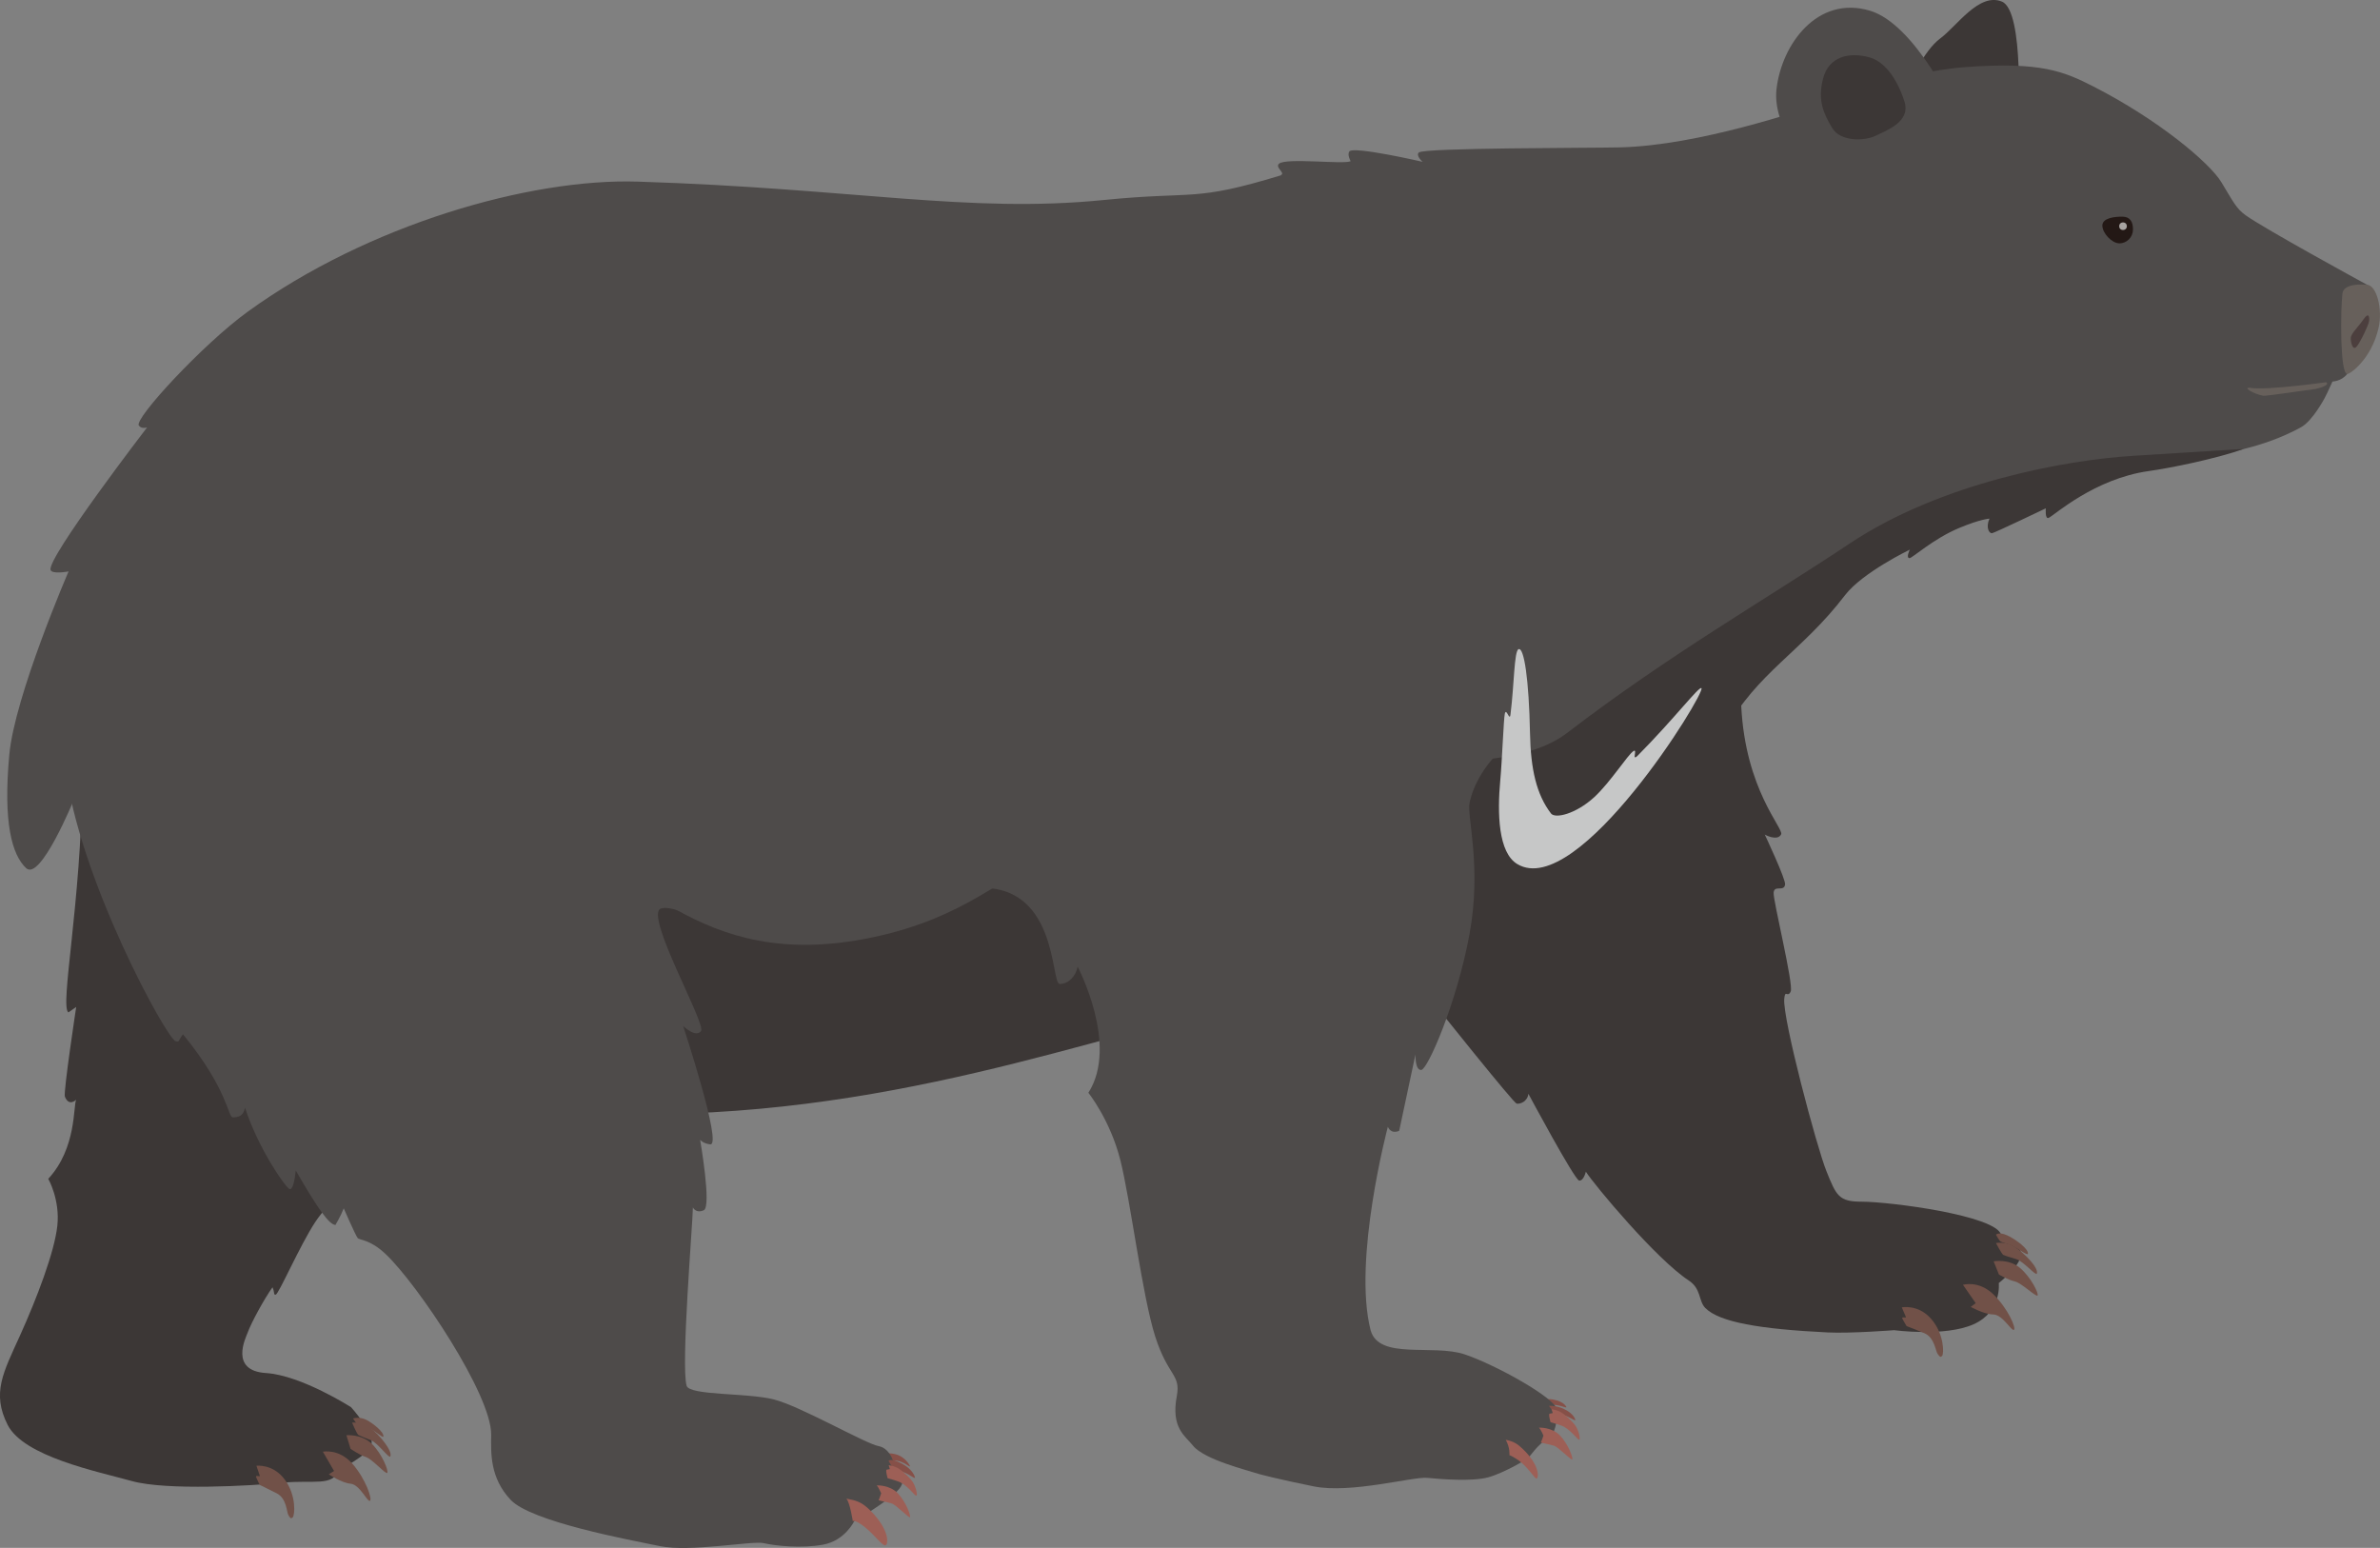 <?xml version="1.0" encoding="UTF-8"?><svg id="_レイヤー_2" xmlns="http://www.w3.org/2000/svg" width="336.37" height="218.76" viewBox="0 0 336.37 218.76"><rect x="0" y="0" width="336.37" height="218.76" fill="#808080" stroke="none"/><defs><style>.cls-1{fill:#4c3f3e;}.cls-2{fill:#715148;}.cls-3{fill:#67605b;}.cls-4{fill:#9d5f56;}.cls-5{fill:#4e4b4a;}.cls-6{fill:#c6c7c7;}.cls-7{fill:#865048;}.cls-8{fill:#3c3736;}.cls-9{fill:#fff;opacity:.6;}.cls-10{fill:#231815;}</style></defs><g id="A"><g><path class="cls-8" d="m285.21,17.47s.96-15.9-2.27-17.24c-3.23-1.34-6.36,3.46-8.72,5.2-2.36,1.74-4.57,6.6-4.63,7.52"/><path class="cls-8" d="m81.21,129.22s-5.22,22.55-18.99,30l-1.06-3.58s-2.43,4.18-5.87,9.03c-1.3,1.84-2.75,3.77-4.26,5.62l-1-2.8s-3.31,1.9-5.51,5.27c-2.2,3.37-5.12,10.13-5.55,10.21-.35.07-.11-.31-.46-1.04-1.18,1.66-3,5-3.51,6.41-.27.74-2.61,5.38,2.6,5.71,4.98.32,12.02,4.83,12.02,4.83,0,0,3.25,3.61,2.88,5.22s-4.62,3.61-4.62,3.61c-.81,2.44-3.53,1.4-7.95,1.84-4.41.44-16.41,1.12-21.27-.23s-15.3-3.45-17.58-7.95-.61-7.41,1.75-12.63,4.86-11.76,5.27-15.48-1.28-6.66-1.28-6.66c4.03-4.34,3.51-10.35,3.95-11.18,0,0-1.01,1.03-1.6-.43-.24-.58,1.6-12.68,1.6-12.68l-1.1.77c-1.26-.79,1.84-15.66,1.95-32.98s8.05-34.9,8.05-34.9"/><g><path class="cls-2" d="m36.25,207.15s2.33-.3,4,1.96,1.42,5.04,1.12,5.33-.39.04-.62-.33-.23-2.34-1.62-3.05-2.42-1.2-2.42-1.2c0,0-.32-.62-.5-1.06s.59,0,.5-.25-.47-1.4-.47-1.4Z"/><path class="cls-2" d="m45.62,205.17s2.25-.49,4.17,1.68,2.87,5.09,2.49,5.26-1.41-2.29-2.73-2.42-3.08-1.33-3.08-1.33l.74-.47-1.58-2.73Z"/><path class="cls-2" d="m48.95,202.84s2.14-.21,3.6,1.21,2.42,3.89,2.18,4.11-2.1-1.95-3.04-2.25-2.15-1.16-2.15-1.16l-.58-1.91Z"/><path class="cls-2" d="m49.89,200.47s.9-.31,1.9.2,2.54,1.79,2.39,2.36c-.07.26-1.45-1.08-2.15-1.21s-1.15-.23-1.31-.28-.83-1.08-.83-1.08Z"/><path class="cls-2" d="m49.76,201.06s1.36-.2,2.64.79,3.12,3.22,2.76,3.99c-.16.34-1.77-1.92-2.72-2.29s-1.57-.63-1.78-.74-.9-1.75-.9-1.75Z"/></g><path class="cls-8" d="m177.29,109.87s36.22,45.93,37.06,46.1c.48.1,1.54-.29,1.66-1.39,0,0,6.54,12.21,7.18,12.27s.94-1.26.94-1.26c1.23,1.92,9.97,12.38,14.52,15.36,1.82,1.19,1.38,2.9,2.36,3.9,1.97,2.01,7.71,2.99,17.3,3.46,3.3.16,9.4-.32,9.4-.32,0,0,7.16.97,11.21-.83s3.57-5.83,3.57-5.83c0,0,2.9-2.26,3.13-3.89s-2.8-2.93-2.8-2.93c-.71-2.73-15.73-4.68-19.72-4.68-3.23,0-3.57-.85-4.96-4.29s-6.22-21.6-5.97-24.37c.13-1.44.46-.08.91-1.04s-2.49-12.83-2.41-13.97,1.48-.07,1.62-1.16c.1-.75-2.87-7.05-2.87-7.05,0,0,1.78.99,2.31-.03.42-.81-5.07-6.27-5.64-18.21-.39-8.09-6.16-35.71-6.16-35.71"/><g><path class="cls-2" d="m268.78,184.77s2.3-.49,4.15,1.62c1.85,2.11,1.83,4.9,1.56,5.22s-.38.07-.65-.28-.43-2.31-1.86-2.91-2.51-1-2.51-1c0,0-.37-.59-.59-1.02s.59-.04.48-.29-.58-1.35-.58-1.35Z"/><path class="cls-2" d="m277.42,181.58s2.2-.67,4.29,1.33,3.28,4.84,2.92,5.04-1.59-2.16-2.92-2.18-3.18-1.07-3.18-1.07l.7-.53-1.8-2.59Z"/><path class="cls-2" d="m281.78,178.26s2.12-.39,3.68.91c1.57,1.3,2.73,3.68,2.51,3.92s-2.25-1.77-3.22-1.99-2.24-.98-2.24-.98l-.74-1.85Z"/><path class="cls-2" d="m282.1,175.68s1.34-.31,2.69.57,3.38,2.95,3.08,3.75c-.13.36-1.92-1.77-2.9-2.05s-1.62-.5-1.83-.59-1.04-1.67-1.04-1.67Z"/><path class="cls-2" d="m282.09,174.5s.39-.45,1.59.09,3.07,1.95,2.93,2.62c-.06.3-1.79-1.04-2.58-1.29s-1.07-.39-1.25-.44-.69-.98-.69-.98Z"/></g><path class="cls-5" d="m181.02,24.75c.72-.3-.86-1.07-.26-1.61.96-.88,9.19.13,10.13-.36,0,0-.5-.87-.2-1.36.51-.83,10.37,1.45,10.37,1.45,0,0-1.01-.88-.53-1.32.75-.68,24.25-.62,28.39-.72,11.36-.27,25.57-5.32,28.38-6.07,0,0,10.66-4.55,20.55-5.28,10.57-.78,13.84.61,18.01,2.74,9.2,4.7,16.42,10.77,18.09,13.53,1.68,2.75,2.07,3.7,3.44,4.68,2.72,1.94,16.25,9.32,17.19,9.84s.21,2.76.21,3.63c0,2.38-.78,6.09-3.08,8.98-.81,1.02-2.06,1.04-2.06,1.04,0,0-.72,1.63-1.11,2.35,0,0-1.69,3.21-3.33,4.11-2.61,1.44-5.46,2.43-8.07,3.07-2.61.63-31.66,4.96-31.66,4.96,0,0-19.18,7.63-26.03,12.14-10.23,6.72-13.04,7.77-27.1,20.59,0,0-29.33,25.36-65.6,31.21-24.2,3.91-52.03,22.64-91.64,19.92-32.17-2.21-46.41-7.69-50.28-12.28s-14.37-27.02-14.37-27.02c0,0-4.74,11.62-6.76,9.73s-3.27-6.43-2.39-16.02c.76-8.32,8.38-25.92,8.38-25.92,0,0-2.32.44-2.54-.2-.59-1.63,13.64-20.16,13.64-20.16,0,0-.77.29-1.17-.26-.7-.95,9.08-11.52,15.38-16.08,17-12.31,39.87-18.88,55.14-18.39,30.48.96,46.74,4.51,65.83,2.6,12.99-1.3,12.62.31,25.06-3.49Z"/><path class="cls-8" d="m10.47,112.95c4.61-5.05,8.97-.77,35.41,3.93,7.34,1.31,11.13-1.65,30.62,1.92,13.89,2.54,21.44,18.97,46.74,13.69,13.33-2.78,18.62-8.85,25.94-12.04,40.53-17.63,61.68-8.71,72.4-16.94,14.13-10.85,28.18-18.92,39.83-26.69,12.92-8.61,30.53-11.81,40.06-12.4,9.53-.59,15.68-.98,15.68-.98-4.04,1.42-10.31,2.69-13.5,3.14-7.62,1.08-13.24,6.18-14.09,6.6-.57.28-.42-1.34-.42-1.34,0,0-7.14,3.42-7.58,3.51s-.94-.83-.38-2.05c0,0-1.25.05-4.27,1.31-3.7,1.54-6.67,4.3-7.04,4.27-.54-.03.05-1.2.05-1.2,0,0-6.71,3.23-9.17,6.45-6.12,8.02-12.4,10.88-16.9,19.11-3.48,6.37-9.09,11.91-9.63,11.85-.6-.07-.31-3.12-.31-3.12,0,0-18.41,20.8-61.9,30.84-22.05,5.09-53.12,16.98-92.73,14.26-32.17-2.21-50.56-12.52-54.43-17.11s-14.37-27.02-14.37-27.02Z"/><path class="cls-7" d="m217.93,197.84s.81-.22,1.73-.02c1.45.3,1.73,1.05,1.73,1.05-.04.14-.63-.2-1.49-.3-.73-.09-.93,0-1,.02-.14.05-.97-.74-.97-.74Z"/><path class="cls-5" d="m137.5,125.56c12.08-1.21,10.98,13.46,12.26,13.5s2.36-1.23,2.54-2.45c0,0,5.86,11.07,1.52,17.83,0,0,3.08,3.82,4.52,9.52s3.12,19.33,4.94,24.96c1.82,5.64,3.62,5.28,3.04,8.38-.86,4.54,1.22,5.65,2.27,6.99,1.57,1.99,7.69,3.49,9.39,4.04,0,0,2.5.69,7.71,1.74s14.02-1.4,16.01-1.21,6.35.55,8.65-.08,5.63-2.68,5.63-2.68c0,0,1.55-2.19,2.68-2.69s1.5-2.69,1.35-4.24-8.49-6.23-12.97-7.75c-4.48-1.52-12.11.82-13.32-3.39-2.57-9.97,2.43-28.79,2.43-28.79,0,0,.34,1.09,1.6.58l2.3-10.8s-.08,2.28.83,2.19,5-9.46,6.79-19.08-.38-16.78.03-18.69c1.48-6.84,9.1-11.34,10.44-11.67s-40.61-14.63-54.92-6.31c-14.32,8.32-25.71,30.11-25.71,30.11Z"/><g><path class="cls-7" d="m218.91,198.68s.98-.06,2,.39c1.59.7,1.74,1.62,1.74,1.62-.08.15-.67-.37-1.64-.7-.82-.28-1.07-.23-1.16-.22-.17.02-.93-1.08-.93-1.08Z"/><path class="cls-4" d="m219.28,199.16s.99.1,1.71.68c.39.32,1.12.9,1.65,1.62.44.6.76,1.86.57,2s-.97-1.15-2.17-1.82c-.49-.27-1.9-.64-1.9-.64,0,0-.37-1.25-.1-1.21l.41-.08-.16-.55Z"/><path class="cls-4" d="m217.51,201.77s1.82-.12,3,1.14,1.82,3.14,1.71,3.35-1.95-1.75-2.62-1.95-1.88-.4-1.82-.47.36-.95.36-.95c0,0-.38-.9-.64-1.12Z"/><path class="cls-4" d="m212.8,203.48c1.17.23,1.7.61,2.43,1.31,2.37,2.27,2.26,3.99,1.95,4.17-.25.15-1.23-1.77-2.88-2.79-.74-.46-.97-.52-.97-.52,0,0,.12-1.02-.52-2.17Z"/></g><path class="cls-7" d="m124.53,205.51s.89-.24,1.9-.02c1.59.34,2.2,1.74,2.2,1.74-.05.15-.91-.67-1.86-.79-.8-.1-1.41.09-1.48.11-.15.05-.76-1.04-.76-1.04Z"/><path class="cls-5" d="m104.88,103.64s-4.44,21.16-4.08,24.8-4.79-.7-7.35-.05c-2.56.65,6.39,16.33,5.63,17.33s-2.53-.72-2.53-.72c0,0,5.58,16.9,3.84,16.73-.99-.1-1.44-.64-1.44-.64,0,0,1.65,9.44.52,9.95s-1.54-.4-1.54-.4c-.03,2.36-1.71,22.34-.89,25.2.4,1.4,8.49.99,12.26,1.92s12.99,6.27,14.86,6.61,2.32,2.95,2.32,2.95c0,0,2.02,1.37.61,3.09s-6.36,4.57-6.36,4.57c0,0-1.3,2.75-4.39,3.32s-6.8.16-8.41-.21-10.36,1.3-14.65.42-18.18-3.43-21.11-6.54-2.79-6.6-2.75-9.17c.09-5.65-10.39-21.26-14.88-25.53-2.28-2.17-3.7-1.95-4-2.32s-1.96-4.18-1.96-4.18c-.39,1.04-1.17,2.35-1.17,2.35-.88-.04-2.44-2.2-5.61-7.7-.13,1.37-.45,2.87-.91,2.61-.64-.36-4.4-5.75-6.26-11.48-.23,1.2-.96,1.34-1.69,1.37-.78.03-.55-3.75-7.08-11.75-.81,1.13-.45,1.06-1.02.99-1.17-.15-13.78-23.11-15.63-38.93-1.84-15.81,3.5-29.92,3.65-30.99"/><g><path class="cls-7" d="m125.58,206.45s.27-.32,1.34.14c2.2.95,2.4,2.23,2.4,2.23-.11.2-.39-.26-1.7-.8-.54-.22-.85-.34-1.11-.32s-.93-1.25-.93-1.25Z"/><path class="cls-4" d="m125.59,207.07s.99.1,1.71.68c.39.32,1.12.9,1.65,1.62.44.6.76,1.86.57,2s-.97-1.15-2.17-1.82c-.49-.27-1.9-.64-1.9-.64,0,0-.37-1.25-.1-1.21l.41-.08-.16-.55Z"/><path class="cls-4" d="m123.91,209.93s1.82-.12,3,1.14,1.82,3.14,1.71,3.35-1.95-1.75-2.62-1.95-1.88-.4-1.82-.47.36-.95.36-.95c0,0-.38-.9-.64-1.12Z"/><path class="cls-4" d="m119.63,211.8c1.34.26,2.13.41,3.45,1.75,2.63,2.67,2.47,4.59,2.12,4.82-.49.31-1.83-1.92-3.72-3.08-.85-.52-.95-.3-.95-.3,0,0-.4-2.65-.91-3.19Z"/></g><path class="cls-5" d="m276.56,16.16s-5.76-12.7-12.28-14.65c-7.42-2.21-12.47,4.75-13.2,11.06-.63,5.48,4.55,10.74,5.57,13.35"/><path class="cls-10" d="m297.13,31.87c0,1.09,1.35,2.52,2.41,2.52s1.91-.87,1.92-1.96-.43-1.8-1.48-1.81-2.84.16-2.85,1.25Z"/><circle class="cls-9" cx="300.05" cy="31.97" r=".54"/><path class="cls-3" d="m328.74,54.02s-8.24,1.15-10.55.81c-1.5-.22.35.88,1.68,1.1.43.07,6.39-.85,7.05-.91s2.53-.6,1.82-1Z"/><path class="cls-3" d="m334.59,40.26c-.52-.06-3.36-.29-3.53,1.23-.26,2.23-.37,11.19.66,11.37.36.07,3.44-2.07,4.45-6.53.61-2.67-.28-5.94-1.58-6.08Z"/><path class="cls-1" d="m334.82,45.41c.07-.52.01-1.43-.79-.27s-1.79,2.01-1.79,2.66.28,1.83.83,1.18,1.69-3.06,1.75-3.57Z"/><path class="cls-8" d="m269.2,14.5c-.43-1.56-2.04-5.58-4.97-6.39-2.93-.81-5.78-.11-6.58,3.02s.13,4.99,1.29,6.95c1.16,1.97,4.59,1.87,6.16,1.1,1.57-.77,4.86-1.94,4.1-4.69Z"/><path class="cls-6" d="m214.61,91.75c.79-.34,1.48,4.26,1.63,11.9.1,5.1.92,8.63,2.96,11.31.59.78,3.52.08,6.11-2.29,2.32-2.14,4.72-5.99,5.56-6.53.62-.39-.34,1.59.61.63,5.22-5.27,8.65-9.82,8.99-9.52.67.59-17.44,30-26.02,24.87-2.7-1.61-2.85-7.14-2.41-11.89.25-2.7.48-8.72.64-9.37.22-.91.67,1.18.8.12.53-4.22.51-8.96,1.14-9.24Z"/></g></g></svg>